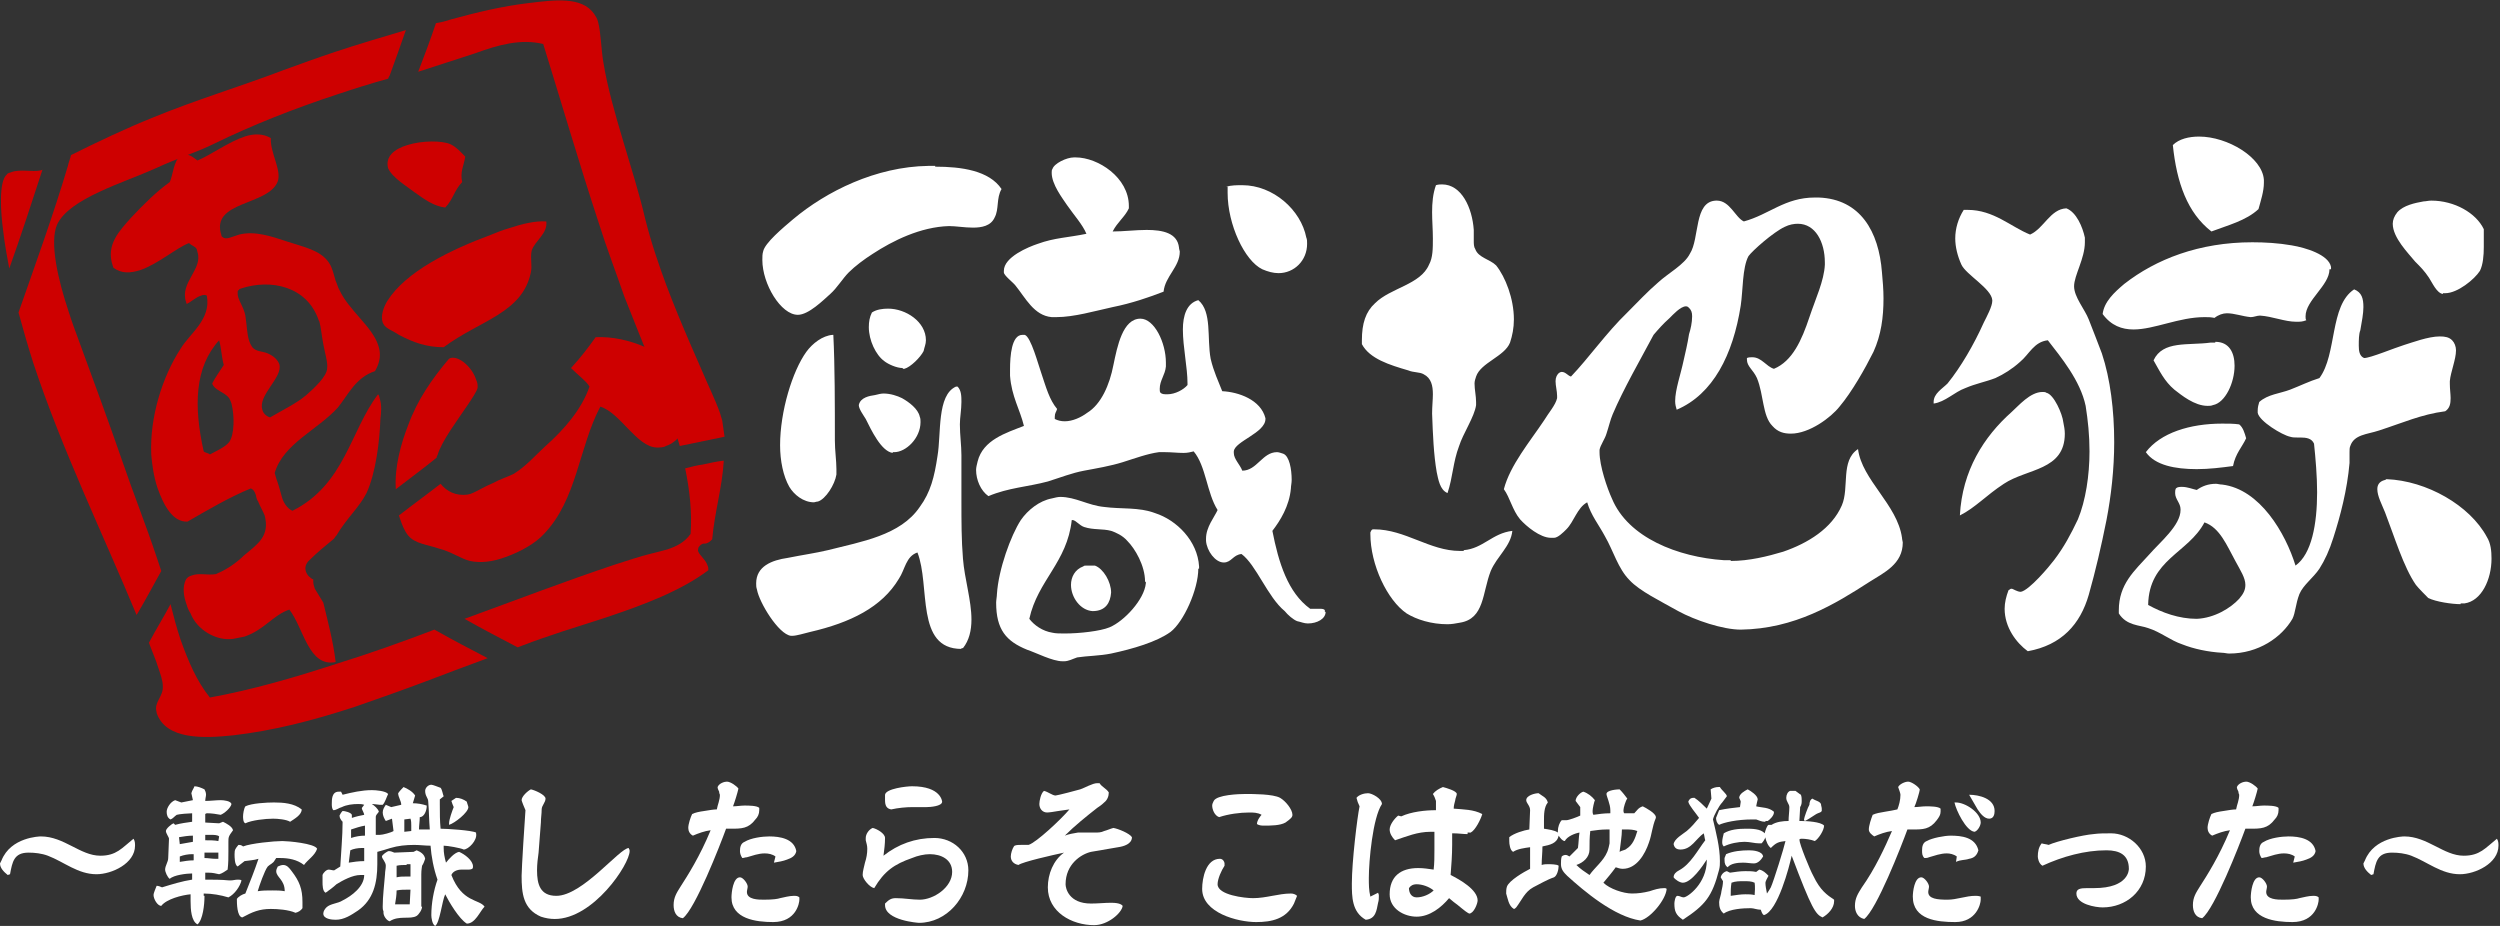 <?xml version="1.0" encoding="utf-8"?>
<!-- Generator: Adobe Illustrator 26.0.2, SVG Export Plug-In . SVG Version: 6.00 Build 0)  -->
<svg version="1.1" id="レイヤー_1" xmlns="http://www.w3.org/2000/svg" xmlns:xlink="http://www.w3.org/1999/xlink" x="0px"
	 y="0px" viewBox="0 0 324 120" style="enable-background:new 0 0 324 120;" xml:space="preserve">
<rect x="0" y="0" width="324" height="120" fill="#333333" stroke="none"/>
<style type="text/css">
	.st0{fill:#CE0000;}
	.st1{fill:#FFFFFF;}
</style>
<g>
	<path class="st0" d="M60.6,52.5c0.4-0.6,1.3-1.9,1.3-2.3c0-0.3,0-0.6-0.2-1c-0.5-1.6-2.2-3.1-3.3-2.8c-0.1,0-0.2,0.1-0.3,0.2
		c-2.1,2.5-4,5.2-5.2,8.5c-0.9,2.3-1.8,5.4-1.6,8.3c1.8-1.4,3.6-2.7,5.3-4.1c0-0.1,0-0.2,0.1-0.3C57.2,57.2,59.4,54.3,60.6,52.5z"/>
	<path class="st0" d="M49.7,42c0.3,0.6,1.3,0.9,2,1.4c1.9,1,3.6,1.6,5.8,1.6c4.7-3.5,10.2-4.4,11.3-9.7c0.2-0.9-0.1-1.8,0.1-2.8
		c0.4-1.3,2.1-2.2,1.9-3.8c-1.4-0.1-3.1,0.3-4.9,0.9c-0.7,0.2-1.5,0.5-2.2,0.8c-5.4,2-11.1,4.8-13.5,8.6c-0.5,0.8-0.9,2-0.6,2.8
		L49.7,42z"/>
	<path class="st0" d="M53.7,24.9c1.4,1,2.5,1.8,4,2c1-1,1.2-2.3,2.2-3.3c-0.3-1.3,0.2-2.1,0.4-3.3c-0.6-0.6-1.1-1.2-1.9-1.6
		c-1.1-0.5-3.7-0.5-5.6,0.1c-1.7,0.5-2.9,1.5-2.5,3C50.8,23,52.8,24.2,53.7,24.9z"/>
	<path class="st0" d="M90.9,51.5c-0.4-1.1-1.5-2.3-2.3-3.2c-2.6-2.6-7.1-4.8-11.4-4.6c-1,1.4-2,2.7-3.2,4c0.9,0.9,2,1.7,2.4,2.4
		c-1,2.9-3.2,5.5-5.8,7.8c-1.2,1.1-2.4,2.5-4,3.5c-0.8,0.4-1.8,0.7-2.7,1.2c-1,0.4-2.1,1.1-2.9,1.4l-0.4,0.1
		c-1.5,0.2-2.7-0.4-3.5-1.4c-1.8,1.4-3.6,2.7-5.4,4.1c0,0.1,0.1,0.2,0.1,0.3c0.3,0.9,0.6,1.7,1.1,2.3c0.9,1.1,2.6,1.2,4,1.7
		c1.6,0.4,2.8,1.3,4,1.6c1.4,0.3,3,0.1,4.6-0.5c2-0.7,3.9-1.8,5-3c4.3-4.5,4.5-11.2,7.3-16.5c2.6,0.8,4.7,5.2,7.3,5.3
		c0.4,0,0.9,0,1.2-0.2c1.6-0.5,2.6-2.3,3.2-3.4c0.4-0.8,1.4-1.9,1.3-2.7L90.9,51.5z"/>
	<path class="st0" d="M40.8,76.3c-0.1-0.3-0.2-0.6-0.2-0.9c0-0.1,0-0.2,0-0.3c-0.9-0.4-1.5-1.6-0.5-2.5c1-1,2.1-1.9,3.2-2.8
		c0.1-0.2,0.2-0.3,0.3-0.4c1.3-2.2,3-3.7,3.9-5.5c1.2-2.6,1.7-6.7,1.8-9.6c0.1-0.8,0.2-1.8-0.1-2.7c0-0.1-0.1-0.4-0.2-0.5
		c-3.6,4.7-4.3,11.7-11.1,15.1c-0.7-0.3-1.2-1.1-1.4-1.9c-0.2-0.7-0.4-1.5-0.7-2.3l-0.2-0.7c1.1-3.8,5.6-5.6,8.2-8.5
		c1.3-1.6,2.3-3.9,4.8-4.7c0.7-1.2,0.8-2.3,0.4-3.4c-0.8-2.4-3.8-4.5-5-7.1c-0.2-0.3-0.3-0.8-0.5-1.2l-0.2-0.7
		c-0.2-0.7-0.4-1.3-0.7-1.7c-1.1-1.6-3.3-2-5.4-2.7s-4.2-1.4-6.2-0.9l-1.2,0.4c-0.4,0.1-0.7,0.2-1.1-0.2l0-0.1
		c-1.5-4.5,6.1-3.8,7.3-7c0.5-1.5-1-3.7-0.9-5.6c-1-0.6-2.2-0.6-3.4-0.2c-2.1,0.7-4.4,2.4-6.1,3.1c-0.7-0.5-1.1-0.9-1.9-0.7
		l-0.3,0.1c-0.9,0.6-1,2.6-1.4,3.4c-1.7,1.2-3.5,3-5,4.6c-1.5,1.7-3.3,3.5-2.4,6.2l0.1,0.3c1.1,0.8,2.2,0.7,3.5,0.3
		c2.3-0.8,4.7-2.9,6.3-3.5c0.4,0.4,0.8,0.4,1,0.8l0.1,0.4c0.7,2.2-2.3,3.9-1.5,6.4l0.1,0.3c0.6-0.3,1.2-0.9,1.9-1.1
		c0.2-0.1,0.5-0.1,0.7,0c0.6,3.1-2.2,4.9-3.4,6.9c-2.4,3.7-4,8.9-3.8,13.7c0.1,1.2,0.3,2.8,0.8,4.3c0.8,2.3,2,4.5,3.9,4.4
		c2.6-1.5,5.5-3.2,8.2-4.3c0.3,0.1,0.5,0.4,0.6,0.7c0.1,0.2,0.1,0.5,0.2,0.7c0,0.1,0.2,0.3,0.2,0.4c0.2,0.5,0.6,1.2,0.8,1.7
		c0.7,2.7-0.9,3.7-2.7,5.2c-0.9,0.9-2.2,1.8-3.4,2.3l-0.2,0.1c-1.1,0.2-2.2-0.2-3.2,0.2c-0.3,0.1-0.5,0.2-0.7,0.5
		c-0.5,1-0.3,2.2,0.1,3.3c0.1,0.4,0.3,0.8,0.5,1.1c0.8,2.1,3.3,3.6,5.5,3.3c0.5-0.1,1-0.2,1.5-0.3c2.6-0.9,3.7-2.8,5.8-3.5
		c1.9,2.5,2.5,7.5,6,6.8c-0.3-2.6-1-5.2-1.6-7.7L40.8,76.3z M29.7,57.3c-0.6,0.7-1.6,1.1-2.5,1.6c-0.2-0.2-0.6-0.2-0.8-0.4
		c-1.3-5.8-1.2-10.9,2-14.4c0.3,1.1,0.3,2.1,0.6,3.2c-0.5,0.8-1.1,1.6-1.5,2.4c0.3,0.9,1.6,1.1,2.2,1.9c0.1,0.2,0.2,0.4,0.3,0.7
		C30.4,53.9,30.4,56.3,29.7,57.3z M34,53.1c-0.6-1.9,2.7-4.2,2.2-5.9c-0.2-0.5-0.6-1-1.5-1.4c-0.7-0.3-1.5-0.2-2-0.8
		c-0.2-0.3-0.3-0.5-0.4-0.8c-0.3-0.9-0.3-2-0.5-3.3l-0.1-0.4c-0.2-0.7-0.6-1.3-0.8-1.9c-0.1-0.3-0.1-0.5-0.1-0.8
		c0-0.2,0.2-0.2,0.2-0.3l0.2-0.1c3.9-1.3,8.6-0.3,10.1,4.1l0.1,0.2c0.2,0.7,0.3,1.9,0.5,2.9c0.2,1.1,0.6,2.4,0.5,3.1
		c0,1.1-1.8,2.7-2.7,3.5c-1.3,1.1-3,1.9-4.7,2.9C34.4,53.9,34.1,53.5,34,53.1z"/>
	<path class="st1" d="M124.6,84.1c-6,0-4-8.2-5.7-12.5c-1.5,0.5-1.6,2.2-2.4,3.4c-2.2,3.7-6.3,5.7-11.5,6.9
		c-0.8,0.2-1.8,0.5-2.3,0.5h-0.2c-1.6-0.2-4.1-4.3-4.4-6c-0.1-0.3-0.1-0.5-0.1-0.8c0-2.2,2-3,4.1-3.3c2-0.4,3.5-0.6,5.2-1
		c4.3-1.1,9.4-1.9,11.9-5.6c1.4-1.9,1.9-3.9,2.3-6.6c0.5-2.9-0.1-7.9,2.4-9h0.2c0.5,0.5,0.5,1.3,0.5,2c0,1-0.2,2-0.2,2.9
		c0,1.4,0.2,2.7,0.2,4v6c0,2.5,0,5,0.2,7.4c0.2,2.6,1.1,5.4,1.1,7.9c0,1.4-0.3,2.7-1.1,3.7H124.6z M121.2,21.6c3.4,0,7,0.5,8.6,2.9
		c-0.7,1.2-0.3,2.6-0.9,3.7c-0.5,1.1-1.7,1.3-2.8,1.3c-1.1,0-2.2-0.2-3.1-0.2c-3.7,0.1-7.3,1.9-9.9,3.6c-1.1,0.7-2.3,1.6-3.1,2.4
		c-0.8,0.8-1.5,2-2.4,2.8c-0.9,0.8-2.8,2.7-4.2,2.7c-2.2,0-4.6-4-4.6-7.1c0-0.4,0-0.8,0.1-1.1c0.2-1.1,2.6-3.1,3.9-4.2
		c4.3-3.6,10.7-6.8,17.5-6.9H121.2z M108.4,61.5c-0.2,1.3-1.4,3.2-2.4,3.5c-0.2,0-0.4,0.1-0.5,0.1c-1.4,0-2.6-1-3.2-2
		c-0.8-1.4-1.2-3.4-1.2-5.4c0-4.4,1.6-9.6,3.4-12.1c0.8-1.1,2.1-2.1,3.4-2.2h0.1c0.2,4,0.2,9.1,0.2,13.7c0,1.3,0.2,2.6,0.2,3.7V61.5
		z M115.7,58.7c-1.5-0.2-2.8-3-3.5-4.4c-0.3-0.5-0.9-1.3-0.9-1.8c0.2-1,1.4-1.2,2.1-1.3c0.4-0.1,0.8-0.2,1.1-0.2
		c0.9,0,1.8,0.3,2.4,0.6c0.9,0.5,2.1,1.4,2.3,2.4c0.1,0.2,0.1,0.5,0.1,0.7c0,2.1-1.9,3.9-3.4,3.9H115.7z M117,47.7
		c-0.8,0-1.9-0.5-2.4-0.9c-1.1-0.8-2-2.7-2-4.4c0-0.7,0.1-1.3,0.4-1.9c0.6-0.4,1.4-0.5,2.1-0.5c2.3,0,4.9,1.7,4.9,4.1
		c0,0.5-0.2,0.9-0.3,1.4c-0.4,0.8-1.7,2.1-2.5,2.3H117z M171.8,79.3c0,0.9-1.1,1.5-2.3,1.5c-0.5,0-0.9-0.2-1.4-0.3
		c-0.5-0.2-1.2-0.8-1.6-1.3c-2.2-1.8-3.7-6-5.6-7.4c-1.1,0.1-1.3,1.1-2.3,1.1c-1.1,0-2.2-1.5-2.3-2.8v-0.3c0-1.5,1.1-2.8,1.5-3.7
		c-1.4-2.2-1.5-5.7-3.1-7.6c-0.4,0.1-0.8,0.2-1.3,0.2c-0.8,0-1.6-0.1-2.4-0.1h-0.8c-1.5,0.2-3.1,0.8-4.7,1.3c-1.6,0.5-3.4,0.8-5,1.1
		c-1.6,0.3-3.1,0.9-4.7,1.4c-2.6,0.7-5.1,0.8-7.7,1.9c-1-0.7-1.6-2.1-1.6-3.4c0-0.3,0.1-0.7,0.2-1.1c0.7-2.8,3.7-3.7,6-4.6
		c-0.5-2.1-1.6-3.8-1.8-6.5v-0.8c0-1.8,0.2-4.5,1.6-4.5h0.3c0.8,0.2,1.8,4,2.1,4.8c0.7,2.1,1.1,3.6,2.1,4.8c-0.1,0.4-0.3,0.5-0.3,1
		v0.3c0.4,0.2,0.8,0.3,1.3,0.3c1,0,2.1-0.5,2.9-1.1c1.8-1.1,2.9-3.6,3.4-6.2c0.5-2.4,1.2-6,3.5-6c1.8,0,3.3,3.1,3.3,5.7v0.5
		c-0.1,1.1-0.8,1.8-0.8,2.9c0,0.2,0,0.4,0.1,0.5c0.2,0.2,0.5,0.2,0.9,0.2c1,0,2.1-0.6,2.6-1.2v-0.2c0-2.1-0.6-4.7-0.6-7
		c0-1.8,0.5-3.4,2-3.8c1.8,1.5,1.1,4.9,1.6,7.6c0.4,1.7,1,2.9,1.5,4.2c2.1,0.1,5,1.1,5.6,3.5v0.1c0,1.8-4,2.9-4.1,4.2v0.2
		c0,0.8,0.8,1.5,1.1,2.3c1.9,0,2.6-2.4,4.5-2.4c0.2,0,0.5,0.1,0.8,0.2c0.8,0.3,1.1,2,1.1,3.4c0,0.4-0.1,0.8-0.1,1.1
		c-0.2,2.3-1.4,4.2-2.4,5.5c0.8,4.1,2,8,4.9,10.1h1.2c0.3,0,0.6,0,0.7,0.2V79.3z M155.3,73.7c0,2.7-1.9,6.9-3.6,8.2
		c-1.8,1.3-4.9,2.2-7.7,2.8c-1.5,0.3-3.1,0.3-4.4,0.5c-0.6,0.2-1.1,0.5-1.7,0.5h-0.2c-1.3,0-3.4-1.1-4.6-1.5c-2.7-1.1-4-2.6-4-6.1
		c0-0.3,0.1-0.8,0.1-1.1c0.2-3.2,1.8-7.6,3.1-9.6c0.9-1.3,2.4-2.5,4-2.8c0.4-0.1,0.8-0.2,1.1-0.2c2,0,3.6,1.1,5.7,1.3
		c2.2,0.3,4.5,0,6.6,0.8c2.8,0.9,5.5,3.6,5.7,6.9V73.7z M136.3,41.1c-2.3-0.2-3.4-2.5-4.7-4.1c-0.3-0.4-1.5-1.3-1.5-1.7v-0.2
		c0-1.8,3.2-3.1,4.4-3.5c2.2-0.8,3.9-0.8,6.3-1.3c-0.5-1.2-1.6-2.4-2.5-3.7c-0.6-0.9-2-2.7-2-4.2c0-0.2,0-0.4,0.1-0.5
		c0.2-0.7,1.8-1.5,2.8-1.5h0.2c2.9,0,6.9,2.6,6.9,6.3v0.3c-0.5,1.1-1.5,1.8-2.1,3c1.4,0,3-0.2,4.4-0.2c2.1,0,4,0.4,4.2,2.3
		c0,0.2,0.1,0.4,0.1,0.5c0,2-1.9,3.2-2.1,5.2c-1.8,0.7-4.1,1.5-6.6,2c-2.3,0.5-5,1.3-7.3,1.3H136.3z M148.4,75.4
		c0-2.1-1.3-4.3-2.3-5.3c-0.6-0.7-1.5-1.1-2.1-1.3c-1.1-0.3-2.3-0.1-3.5-0.5c-0.6-0.2-1.1-0.9-1.5-0.9h-0.1
		c-0.6,5.5-4.4,7.8-5.5,12.8c0.6,0.8,1.7,1.6,3,1.8c0.4,0.1,1,0.1,1.6,0.1c1.9,0,4.6-0.3,5.8-0.8c1.9-0.8,4.5-3.6,4.7-5.7V75.4z
		 M141.6,79.2c-1.6-0.1-2.8-1.8-2.8-3.4c0-1,0.5-2,1.6-2.4c0.1-0.1,0.2-0.1,0.4-0.1h1.1c1.1,0.4,2.1,2.1,2.1,3.5
		C143.9,78.1,143.3,79.2,141.6,79.2L141.6,79.2z M158.9,24.2c0.7-0.2,1.4-0.2,2.1-0.2c4,0,7.6,3.2,8.3,6.8c0.1,0.2,0.1,0.5,0.1,0.8
		c0,2.2-1.7,3.8-3.7,3.8c-0.7,0-1.4-0.2-2.1-0.5c-2.3-1.1-4.5-5.8-4.5-9.9V24.2z"/>
	<path class="st1" d="M191.3,52.5c-0.2,1.5-1.7,3.7-2.2,5.3c-0.8,2.1-0.8,4-1.5,6.1c-1-0.4-1.2-1.8-1.4-2.7
		c-0.4-2.3-0.5-4.9-0.6-7.6c0-0.9,0.1-1.8,0.1-2.5c0-1.1-0.2-2.1-1.2-2.6c-0.5-0.3-1.3-0.2-2-0.5c-2.4-0.7-5-1.5-6-3.4v-0.5
		c0-2.2,0.5-3.7,1.7-4.8c2-2,5.9-2.4,7-5c0.5-0.9,0.5-2.1,0.5-3.4c0-1.1-0.1-2.3-0.1-3.4c0-1.2,0.1-2.4,0.5-3.5
		c0.3-0.1,0.6-0.1,0.8-0.1c2.5,0,3.9,3,4.1,5.9v1.4c0,0.4,0,0.8,0.2,1.1c0.4,1.1,1.9,1.3,2.7,2.1c1.2,1.5,2.3,4.3,2.3,7
		c0,1.1-0.2,2.1-0.5,3c-0.7,1.8-3.8,2.6-4.4,4.4c-0.1,0.3-0.2,0.6-0.2,0.9c0,0.8,0.2,1.6,0.2,2.4V52.5z M189.7,71.3
		c2.5-0.2,3.7-2.2,6.3-2.5c-0.2,2-2,3.3-2.8,5.2c-1.1,2.8-0.8,6.2-4,6.7c-0.5,0.1-1.1,0.2-1.6,0.2c-2.1,0-4-0.6-5.3-1.4
		c-2.5-1.7-4.7-6.3-4.7-10.3v-0.2c0.1-0.2,0.1-0.3,0.3-0.4h0.2c4,0,7.2,2.8,11.1,2.8H189.7z M224.3,72.7c2.4,0,4.8-0.6,6.8-1.2
		c3.2-1.1,6.3-3,7.6-6c1-2.3-0.2-5.8,2.1-7.3c0.5,4,5.1,7.2,5.7,11.5c0,0.2,0.1,0.5,0.1,0.6c0,2.8-2.4,3.9-4.3,5.1
		c-4.5,2.9-9.7,6.1-16.7,6.2c-2.3,0-5.9-1.2-8.1-2.4c-2.3-1.3-5-2.6-6.3-4c-1.5-1.5-2.1-3.8-3.2-5.7c-0.8-1.5-1.8-2.7-2.3-4.4
		c-1.3,0.7-1.7,2.5-2.7,3.5c-0.4,0.4-1.1,1.1-1.6,1.1H201c-1.4,0-3.2-1.5-4-2.4c-1-1.2-1.3-2.8-2.1-3.9c0.8-3.1,3.4-6.2,5.2-8.9
		c0.6-1,1.5-2,1.7-2.9v-0.3c0-0.6-0.2-1.3-0.2-1.9c0-0.5,0.2-0.9,0.5-1.1c0.2-0.1,0.2-0.1,0.3-0.1c0.5,0,0.8,0.5,1.2,0.6
		c2.3-2.4,4.6-5.7,7.3-8.3c1.3-1.3,2.6-2.7,4-3.9c1.3-1.2,3.4-2.3,4.1-3.7c1.3-2,0.5-6.8,3.4-6.9h0.1c1.7,0,2.4,2.2,3.5,2.7
		c3.3-0.9,5.3-3.1,9.2-3.1h0.5c5.4,0.2,7.8,4.4,8.2,9.7c0.1,1.1,0.2,2.2,0.2,3.4c0,2.4-0.3,4.7-1.3,6.9c-1.1,2.2-2.8,5.2-4.4,7.1
		c-1.1,1.4-3.9,3.5-6.3,3.5c-0.9,0-1.7-0.2-2.4-1c-1.3-1.3-1.1-4-2-6.2c-0.5-1.1-1.3-1.5-1.3-2.4v-0.2c0.2-0.1,0.5-0.1,0.7-0.1
		c1.2,0,1.8,1.2,2.8,1.5c2.4-1,3.6-3.7,4.6-6.7c0.8-2.4,1.9-4.7,2-6.8V34c0-2.6-1.2-5-3.5-5c-0.5,0-1.1,0.1-1.7,0.4
		c-1.5,0.7-4.2,3.1-4.7,3.8c-0.8,1.5-0.7,4.4-1,6.4c-1,6.4-3.6,11.5-8.3,13.5c-0.1-0.3-0.2-0.7-0.2-1.1c0-1.5,0.7-3.4,1.1-5.3
		c0.2-0.9,0.5-2.1,0.7-3.4c0.2-0.6,0.4-1.5,0.4-2.3c0-0.5-0.1-0.8-0.4-1.1c-0.1-0.1-0.2-0.2-0.4-0.2c-0.7,0-1.7,1.1-2.1,1.5
		c-0.9,0.8-1.5,1.5-2.1,2.2c-1.7,3.2-3.9,7-5.3,10.3c-0.3,0.7-0.5,1.6-0.8,2.5c-0.2,0.7-0.8,1.5-0.9,2.1v0.3c0,1.8,1,4.7,1.6,6
		c2.1,5.1,8.6,7.6,14.5,8H224.3z"/>
	<path class="st1" d="M261.9,76.7c1.1-0.2,3.7-3.3,4.3-4.1c1.3-1.7,2.2-3.4,3.1-5.3c1-2.4,1.5-5.7,1.5-8.8c0-2.1-0.2-4-0.5-5.9
		c-0.7-3.3-3.2-6.3-4.9-8.5c-1.8,0.2-2.4,1.8-3.6,2.8c-1,0.9-2.1,1.6-3.2,2.1c-1.3,0.5-2.5,0.7-3.9,1.3c-1.4,0.5-2.6,1.8-4.1,2v-0.2
		c0-1.1,1.1-1.7,1.8-2.4c1.7-2.1,3.4-5,4.7-7.9c0.4-0.8,1.1-2.1,1.1-2.8v-0.1c-0.1-1.5-3.4-3.3-4-4.6c-0.5-1.1-0.8-2.3-0.8-3.4
		c0-1.3,0.4-2.6,1.1-3.7h0.5c3.4,0,5.6,2.2,8.1,3.2c1.8-0.8,2.6-3.3,4.7-3.4c1.3,0.5,2.1,2.4,2.4,3.8v0.6c0,2.1-1.4,4.3-1.4,5.7
		c0,1.4,1.4,3,1.9,4.3c0.6,1.5,1.2,3.1,1.7,4.4c1.1,3.3,1.6,7.4,1.6,11.5c0,3.5-0.4,7-1,10.1c-0.7,3.5-1.4,6.5-2.3,9.7
		c-1.1,3.8-3.5,6.5-7.9,7.3c-1.5-1.1-3-3.1-3-5.5c0-0.8,0.2-1.6,0.5-2.4c0.2-0.1,0.2-0.2,0.4-0.2C260.9,76.3,261.4,76.7,261.9,76.7
		L261.9,76.7z M260.7,53.4c0.9-0.8,2.4-2.6,4-2.6c0.2,0,0.4,0,0.5,0.1c1,0.2,2.1,2.8,2.2,3.8c0.1,0.5,0.2,1,0.2,1.5
		c0,4.8-4.9,4.5-7.9,6.5c-2.3,1.5-3.7,3.1-5.7,4.1C254.3,61,257.1,56.6,260.7,53.4z M301.9,34.9c0,2.1-3.1,4-3.1,6.1
		c0,0.2,0,0.4,0.1,0.5c-0.5,0.2-0.8,0.2-1.3,0.2c-1.5,0-3.1-0.7-4.7-0.8c-0.4,0-0.8,0.2-1.2,0.2c-1.1-0.1-2.1-0.5-3.1-0.5
		c-0.5,0-1.1,0.2-1.6,0.6c-0.5-0.1-0.8-0.1-1.3-0.1c-3.3,0-6.5,1.6-9.2,1.6c-1.5,0-2.9-0.5-4-2c0.2-1.6,1.5-2.8,2.8-3.9
		c4.1-3.2,9.7-5.4,16.6-5.4c1.6,0,3.4,0.1,5.1,0.4c1.8,0.3,4.8,1.2,5.1,2.8V34.9z M317.5,49.8c0,0.6,0.1,1.3,0.1,1.8
		c0,0.7-0.1,1.3-0.7,1.7c-3.1,0.4-5.5,1.5-8.6,2.5c-1.5,0.5-3.2,0.5-3.7,2c-0.1,0.2-0.1,0.5-0.1,0.8v1.4c-0.3,3.5-1.2,6.9-2.1,9.7
		c-0.5,1.6-1.1,2.9-1.8,4c-0.8,1.2-2.1,2.1-2.6,3.3c-0.5,1.3-0.5,2.4-0.9,3.2c-1.4,2.4-4.4,4.5-8.2,4.5c-0.3,0-0.6-0.1-0.9-0.1
		c-1.8-0.1-3.7-0.5-5.2-1.1c-1.5-0.5-2.8-1.6-4.4-2.1c-1.1-0.4-2.8-0.3-3.8-1.9v-0.4c0-3.4,2-5.1,4-7.3c1.3-1.5,4-3.7,4-5.7v-0.1
		c0-0.8-0.7-1.3-0.7-2.1c0-0.2,0-0.4,0.1-0.6c0.2-0.2,0.5-0.2,0.8-0.2c0.7,0,1.4,0.3,1.9,0.4c0.7-0.5,1.5-0.8,2.5-0.8
		c0.2,0,0.5,0.1,0.8,0.1c4.9,0.6,8.2,6.3,9.5,10.5c2.1-1.5,2.8-5.4,2.8-9.5c0-2.1-0.2-4.4-0.4-6.3c-0.3-0.7-1-0.8-1.8-0.8h-0.4
		c-0.3,0-0.6,0-0.9-0.1c-1-0.2-4-2-4.2-3.1v-0.3c0-0.4,0.1-0.8,0.2-1.1c1.1-1,2.7-1.1,4-1.6c1.3-0.5,2.5-1.1,3.8-1.5
		c2.3-3.1,1.3-9.4,4.5-11.5c1,0.4,1.2,1.2,1.2,2.3c0,0.8-0.2,1.9-0.4,3c-0.2,0.5-0.2,1.3-0.2,2c0,0.7,0.1,1.2,0.5,1.5
		c0.1,0,0.1,0.1,0.2,0.1c0.8,0,3.9-1.3,5.2-1.7c1-0.3,3.1-1.1,4.6-1.1c0.7,0,1.2,0.1,1.6,0.5c0.3,0.3,0.5,0.8,0.5,1.3
		c0,1.2-0.7,2.8-0.8,4V49.8z M289.4,60.4c-1.5,0.2-3.1,0.4-4.7,0.4c-2.8,0-5.4-0.5-6.6-2.2c1.9-2.5,5.7-3.7,9.9-3.7
		c0.8,0,1.5,0,2.2,0.1c0.5,0.4,0.7,1.1,0.9,1.8C290.6,57.9,289.7,58.8,289.4,60.4z M290.2,77.6c0.6-0.7,0.8-1.2,0.8-1.8
		c0-0.9-0.6-1.8-1.3-3.1c-1.1-2-2-4.3-4-5c-2.1,4-7.2,4.8-7.3,10.7c1.8,1,4,1.8,6.3,1.8C287,80.1,289.1,78.8,290.2,77.6z
		 M287.1,44.3c1.8,0,2.5,1.4,2.5,3.1c0,2.2-1.2,4.8-2.8,5.1c-0.2,0.1-0.5,0.1-0.7,0.1c-1.7,0-3.4-1.4-4.3-2.1
		c-1.3-1.1-1.9-2.4-2.7-3.8c1.2-2.6,4.5-1.9,7.4-2.3H287.1z M293.4,23.7c0,1.1-0.4,2.3-0.7,3.4c-1.6,1.5-4,2.1-6.1,2.9
		c-3.1-2.4-4.5-6.3-5-11.2c0.8-0.8,2.1-1.1,3.4-1.1c3.7,0,8.2,2.7,8.4,5.6V23.7z M318.9,78.3c-1.1,0-3.2-0.3-4.2-0.8
		c-0.2-0.2-1.3-1.3-1.6-1.7c-1.6-2.3-2.8-6.3-4-9.4c-0.4-1-1-2.1-1-3c0-0.5,0.2-1,1-1.2c0.1,0,0.1-0.1,0.2-0.1
		c5.2,0.2,10.8,3.4,13,7.5c0.5,0.8,0.6,1.8,0.6,2.8c0,2.7-1.3,5.5-3.5,5.8H318.9z M316.6,38.1c-0.8-0.1-1.4-1.5-1.8-2.1
		c-0.6-0.9-1.1-1.4-1.8-2.1c-0.9-1.1-2.9-3.1-2.9-4.9c0-0.5,0.2-1,0.6-1.5c0.8-0.9,2.3-1.2,3.4-1.4c0.3,0,0.6-0.1,1-0.1
		c3,0,5.8,1.6,6.8,3.7V32c0,1.1-0.1,2.3-0.5,3.1c-0.7,1.1-2.9,2.9-4.5,2.9H316.6z"/>
	<g>
		<path class="st1" d="M1,113.4c-0.5-0.4-1-0.9-1-1.5c0,0,0.2-0.4,0.2-0.4c1.2-3,4.9-3.1,5.1-3.1c3,0,5.1,2.5,7.7,2.5
			c2.1,0,2.8-1,4.3-2.2c0.2,0.3,0.2,0.6,0.2,0.9c0,2.3-3,3.7-5,3.7c-2.4,0-4.2-1.6-6.3-2.4c-0.8-0.3-1.7-0.4-2.5-0.4
			c-1.9,0-2.1,1.2-2.4,2.8L1,113.4z"/>
		<path class="st1" d="M26.5,116.1c0,0,0,0.1,0,0.1c0,1-0.2,3-0.9,3.6c-0.8-0.4-0.9-1.9-0.9-3c0-0.4,0-0.7,0-0.9
			c-1.1,0.1-3.1,0.6-3.8,1.5c-0.5,0-1-0.9-1-1.4c0-0.3,0.3-0.9,0.4-1.2c0.2,0,0.5,0.1,0.7,0.2c1.3-0.4,2.6-0.8,3.9-1v-0.8
			c-0.7,0-2.4,0.2-2.9,0.7c-0.3-0.2-0.6-0.9-0.6-1.2c0-0.5,0.4-1,0.4-1.5l0.1-2.5c0-0.2-0.4-0.7-0.4-1c0-0.3,0.7-0.9,1-1l0.2,0.2
			c0.7-0.2,1.5-0.3,2.2-0.4v-1.1c-0.4,0-1.7,0.1-2,0.2c-0.3,0.2-0.5,0.5-0.8,0.6c-0.4-0.2-0.5-0.6-0.5-1c0-0.5,0.5-1.3,1.1-1.5
			l0.8,0.3l1.5-0.3l-0.2-0.9c0.1-0.4,0.3-0.6,0.4-0.9c0.4,0,0.9,0.2,1.3,0.4c0.1,0.2,0.2,0.4,0.2,0.7c0,0.2-0.1,0.5-0.1,0.8
			c0.7,0,1.4-0.1,2-0.1c0.4,0,1.3,0.1,1.4,0.5c-0.1,0.5-0.9,1.2-1.4,1.4c-0.5-0.1-1.2-0.2-1.7-0.2c-0.1,0-0.2,0-0.3,0.1v1.1l1.8,0.1
			l0.5-0.2c0.4,0.2,1.2,0.6,1.3,1.1c-0.6,0.8-0.6,0.9-0.6,1.5c0,0.5,0,1,0,1.2c0,0.8,0,1.6-0.1,2.4c-0.3,0.2-0.7,0.5-1.1,0.6
			c-0.4-0.1-0.9-0.2-1.3-0.2c-0.2,0-0.4,0-0.5,0v0.9c1,0,2.1,0,3.1,0.1c0.1,0,0.1,0,0.2,0c0.3,0,0.6-0.1,0.9-0.1
			c0.2,0,0.4,0,0.5,0.1c-0.2,0.8-0.9,1.8-1.7,2.2c-1-0.3-2.1-0.5-3.2-0.5V116.1z M25,110.7h-0.1c-0.5,0-1.1,0.1-1.6,0.3l0,0.7
			c0.6-0.1,1.2-0.2,1.8-0.2V110.7z M25,108.3c-0.6,0-1.2,0.1-1.8,0.2l0.1,0.9c0.6-0.1,1.2-0.2,1.7-0.3V108.3z M28.4,108.4
			c-0.2-0.2-0.7-0.2-1-0.2c-0.2,0-0.5,0-0.8,0v0.7c0.6,0,1.2,0,1.7,0.1L28.4,108.4z M28.3,110.5c-0.3,0-0.7,0-1,0
			c-0.2,0-0.5,0-0.8,0v0.7c0.5,0,0.9,0.1,1.4,0.1h0.4V110.5z M35.6,111.5c-0.2,0.4-0.6,0.5-0.9,0.8c-0.4,0.5-1.1,2.5-1.3,3.2
			c0.6-0.1,1.2-0.1,1.9-0.1c0.5,0,1.1,0,1.6,0.1c0-1.5-1.1-1.8-1.1-2.6c0-0.2,0.1-0.4,0.2-0.6c0.2-0.1,0.5-0.2,0.7-0.2
			c0.5,0,0.8,0.4,1.1,0.8c1,1.3,1.4,2.3,1.4,4c0,0.3,0,0.6,0,0.8c-0.2,0.3-0.5,0.5-0.9,0.6c-0.9-0.4-2.3-0.5-3.2-0.5
			c-1.5,0-2.4,0.4-3.7,1.1c-0.7-0.1-0.7-1.9-0.7-2.4c0.2-0.3,0.7-0.6,1.1-0.7c0.6-1.5,1.2-3,1.7-4.5c-0.6,0.2-1.2,0.2-1.8,0.3
			l-0.9,0.7c-0.4-0.2-0.4-1.2-0.4-1.6c0-0.6,0.1-0.7,0.5-1.2h0.1c0.2,0,0.4,0.1,0.5,0.2c1-0.4,4-0.7,5.1-0.7c0.7,0,4.2,0.3,4.5,1
			c-0.3,0.9-1.2,1.4-1.7,2.1c-0.9-0.7-2-0.9-3.1-0.9c-0.2,0-0.3,0-0.5,0L35.6,111.5z M37.6,106.5c-0.5-0.3-1.6-0.4-2.2-0.4
			c-1,0-2.8,0.2-3.6,0.6c-0.3-0.1-0.3-0.7-0.3-0.9c0-0.3,0.1-1,0.3-1.3c0.8-0.4,2.8-0.5,3.7-0.5c1.2,0,2.6,0.1,3.6,0.9
			C39.1,105.6,38.2,106.1,37.6,106.5z"/>
		<path class="st1" d="M60.1,110.1L60.1,110.1c-0.4-0.2-2.1-0.5-2.6-0.5v0.2c0,0,0,0.1,0,0.1c0,0.6,0.1,1.2,0.3,1.9
			c0.4-0.5,1.1-1.3,1.7-1.4c0.7,0.3,1.8,1.1,1.8,1.9c0,0.1,0,0.2-0.1,0.3c-0.2,0.1-0.4,0.1-0.5,0.1c-0.3,0-0.7,0-0.9,0
			c-0.5,0-1.1,0.2-1.3,0.7c1.4,3.6,3.6,3.1,4.3,4.1c-0.6,0.6-1.2,2.2-2.3,2.2c-1-0.6-2.3-2.8-2.8-3.8c-0.4,0.8-0.7,3.7-1.3,4.1
			c-0.4-0.2-0.5-1.1-0.5-1.4c0-1.5,0.3-3.2,0.8-4.6c-0.5-1.4-0.8-3-0.9-4.4c-0.7,0-1.4-0.1-2.1-0.1c-1.1,0-2.1,0.1-3.1,0.4
			c-0.3,0.1-1.3,0.4-1.7,0.5c0,0.6,0,1.1,0,1.6c0,2.4-0.5,4.6-2.5,6c-0.9,0.6-1.8,1.2-2.9,1.2c-0.5,0-1.6-0.1-1.6-0.8
			c0-0.3,0.2-0.6,0.4-0.8c0.5-0.5,1.5-0.5,2.1-0.9c1.2-0.6,2.8-1.8,2.8-3.3c-0.2,0-0.3,0-0.5,0c-1,0-2.3,0.7-3.1,1.2
			c-0.3,0.3-1.1,0.9-1.4,1.1c-0.4-0.2-0.4-1-0.4-1.4c0-0.2,0-0.7,0-0.9c0.1-0.3,0.5-0.7,0.8-0.7c0.2,0,0.5,0.1,0.7,0.1l0.8-0.5
			c0.1-1.9,0.3-3.9,0.3-5.8c-0.2-0.2-0.4-0.5-0.4-0.8c0.1-0.2,0.2-0.4,0.4-0.6c0.3,0,1.1,0.2,1.2,0.5l0,0.4c0.6-0.2,1.1-0.3,1.6-0.4
			c0-0.2-0.3-0.7-0.3-0.8c0,0,0-0.1,0-0.1l0.3-0.4c-0.3-0.1-0.5-0.1-0.8-0.1c-0.7,0-1.5,0.1-2.1,0.4c-0.4,0.1-0.7,0.4-1.1,0.4
			c-0.2-0.2-0.2-0.6-0.2-0.8c0-0.6,0-1.6,0.9-1.6c0.1,0,0.2,0,0.3,0l0.2,0.4c1.2-0.3,2.5-0.6,3.8-0.6c0.5,0,1.8,0.1,2.1,0.5
			c-0.2,0.4-0.4,1.1-0.7,1.4c-0.1,0-0.2,0-0.4,0c-0.1,0-0.7-0.1-0.9-0.1c0,0,0,0,0,0l-0.1,0c0.3,0.2,0.8,0.6,0.9,1
			c-0.2,0.3-0.4,0.4-0.4,0.7c0,0.8,0,1.5,0,2.3c0.2,0,0.4,0,0.5,0c0.4,0,1.5-0.3,1.8-0.5l-0.2-1.6l-0.8,0.3
			c-0.2-0.3-0.4-0.7-0.4-1.1c0-0.4,0.2-0.7,0.4-1l0.7,0.3l1.3-0.3c0-0.5-0.4-1-0.4-1.5c0.2-0.3,0.5-0.6,0.7-0.8
			c0.5,0.2,1.2,0.6,1.5,1.1l-0.3,1c0.6,0,1.2,0.1,1.8,0.3v0.1c0,0,0,0,0,0c0,0.5-0.3,1.4-0.9,1.4c0,0.5-0.1,1.1-0.1,1.6l1.4,0
			c-0.1-1.2-0.1-2.4-0.2-3.6c0-0.5-0.4-0.7-0.4-1.4c0-0.4,0.4-0.8,0.8-0.8c0.2,0,0.9,0.3,1.2,0.4c0.2,0.2,0.3,0.9,0.4,1.1l-0.5,0.4
			c0,0.3,0,0.5,0,0.7c0,1,0,2.1,0.1,3.1c0.8,0,4,0.2,4.6,0.5c0,0,0,0.1,0,0.1C61.9,108.9,60.7,110.1,60.1,110.1L60.1,110.1z
			 M47.3,109.9c-0.1,0-0.3,0-0.4,0c-0.5,0-1.1,0.1-1.5,0.3l-0.2,1.6c0.6-0.1,1.3-0.2,2-0.2c0-0.3,0-0.7,0-1c0-0.1,0-0.2,0-0.3V109.9
			z M47.3,107c-0.6,0.1-1.2,0.3-1.8,0.5l0,1.1c0.6-0.2,1.2-0.3,1.8-0.3V107z M54.7,117.5c0,0.4-0.4,1-0.7,1.2
			c-0.8,0.5-2.3-0.1-3.5,0.7c-0.4-0.1-0.8-0.7-0.8-1.1c0,0,0-0.1,0-0.2c-0.1-0.2-0.1-0.4-0.1-0.6c0-1.4,0.2-2.8,0.3-4.2
			c0-0.4,0.1-0.7,0.1-1.1c0-0.5-0.5-0.9-0.5-1.2c0-0.2,0.7-0.7,0.9-0.7c0.2,0,0.5,0.1,0.7,0.2l2.5-0.1l0.4-0.2
			c0.5,0.2,1,0.5,1.1,1.1c-0.1,0.3-0.2,0.6-0.4,0.9c0,0.1-0.1,0.5-0.1,1.1c0,0.9,0,2,0,2.3V117.5z M53.2,115.3h-0.3
			c-0.5,0-1,0-1.5,0.1c0,0.6-0.1,1.2-0.2,1.8c0.4,0,0.8,0,1.2,0c0.2,0,0.5,0,0.7,0L53.2,115.3z M52.7,112.1c-0.4,0-0.9,0-1.3,0.1
			v1.5c0.4-0.1,0.8-0.1,1.2-0.1c0.2,0,0.4,0,0.6,0c0-0.3,0-0.5,0-0.8c0-0.3,0-0.5,0-0.8H52.7z M53.3,107.7c0-0.2,0-0.4,0-0.7
			c0-0.3,0-0.6-0.1-0.9l-0.8,0.1c0,0.5,0,1,0,1.6L53.3,107.7z M59.1,103.4c0.5,0,1,0.2,1.4,0.5c0,0.1,0.2,0.6,0.2,0.7
			c0,0.7-1.8,2.1-2.5,2.3c0-0.1,0-0.1,0-0.2c0-0.5,0.4-1.6,0.6-2.1c-0.1-0.2-0.2-0.5-0.3-0.8L59.1,103.4z"/>
		<path class="st1" d="M81.5,110c0.1,0.1,0.1,0.2,0.1,0.3c0,1.7-4.7,8.8-9.7,8.8c-0.6,0-1.2-0.1-1.8-0.3c-2.3-1-2.5-3-2.5-5.3
			c0-0.9,0.4-7.2,0.5-8.5c-0.1-0.2-0.5-1.2-0.5-1.3c0-0.5,0.8-1.2,1.2-1.4c0.5,0.1,1.9,0.7,1.9,1.2c0,0.5-0.5,0.9-0.5,1.4
			c0,0.6-0.1,1.1-0.1,1.7c-0.1,1.3-0.2,2.6-0.3,3.9c-0.1,0.7-0.2,1.5-0.2,2.3c0,1.8,0.4,3.3,2.5,3.3c3.4,0,8.2-6.2,9.4-6.2L81.5,110
			z"/>
		<path class="st1" d="M98.4,105c0,0.5-0.2,0.9-0.5,1.2c-0.9,1.2-1.8,1.2-3.2,1.2c-0.5,0-0.5,0-0.6,0c-0.8,2.2-4,10.4-5.6,11.6
			c-0.9-0.1-1.2-0.9-1.2-1.7c0-1,0.4-1.6,0.9-2.4c0.9-1.4,2.5-3.9,3.9-7.3c-0.8,0.1-1.6,0.4-2.3,0.7c-0.4-0.2-0.6-0.6-0.6-1
			c0-0.5,0.3-1.4,0.5-1.8c0.4-0.2,0.9-0.3,1.6-0.4c0.6-0.1,1.2-0.2,1.6-0.2c0.1-0.6,0.4-1.2,0.4-1.9c0,0-0.1-0.2-0.1-0.4
			c-0.1-0.2-0.2-0.4-0.2-0.6c0.2-0.5,0.9-0.7,1.2-0.7c0.5,0,1.3,0.6,1.5,0.9c-0.1,0.5-0.5,1.8-0.7,2.3c0.5,0,1-0.1,1.5-0.1
			c0.5,0,1.6,0,1.9,0.3V105z M103.6,116.6c0,0.4-0.4,2.9-3.4,2.9c-2.2,0-5.4-0.4-5.4-3.2c0-0.6,0.2-2.6,1.1-2.6c0.4,0,1,0.8,1,1.2
			c0,0.2-0.1,0.5-0.1,0.7c0,1,1.5,1,2.2,1c1.2,0,1.8-0.1,2.1-0.2c0.5-0.1,1.2-0.3,1.8-0.3c0.2,0,0.5,0,0.7,0.2
			C103.6,116.5,103.6,116.5,103.6,116.6z M100.5,111c-0.4-0.3-0.9-0.4-1.4-0.4c-0.8,0-1.6,0.3-2.3,0.5c-0.2,0-0.4,0.1-0.6,0.1
			c-0.2-0.3-0.3-0.6-0.3-0.9c0-0.5,0.1-1,0.6-1.2c0.8-0.5,2.3-0.7,3.2-0.7c1.4,0,3.2,0.3,3.5,1.9c-0.1,0.6-0.6,0.9-1.2,1.1
			c-0.5,0.2-1.1,0.3-1.7,0.4L100.5,111z"/>
		<path class="st1" d="M116.1,116.4c1.1,0,2.1,0.2,3.1,0.2c1.8,0,4.2-1.6,4.2-3.6c0-1.6-1.4-2.3-2.9-2.3c-0.7,0-1.6,0.2-2.3,0.5
			c-2.3,0.8-3.6,1.7-4.9,3.9c-0.6-0.1-1.5-1.2-1.5-1.7c0-0.5,0.2-1.1,0.3-1.6c0.2-0.6,0.3-1.2,0.3-1.8c0-0.4-0.1-0.7-0.2-1.1
			c0-0.1,0-0.2,0-0.3c0-0.5,0.4-1.1,0.9-1.3c0.5,0.1,1.6,0.7,1.6,1.3c0,0.8-0.1,1.5-0.2,2.3c1.9-1.5,4.1-2.3,6.6-2.3
			c2.4,0,4.4,1.8,4.4,4.2c0,3.5-2.8,6.8-6.4,6.8c-0.1,0-4.4-0.3-4.4-2.3c0-0.1,0-0.1,0-0.2C115.2,116.6,115.5,116.4,116.1,116.4z
			 M114.7,103.7c0-0.6,0-0.7,0-0.7c0.1-0.8,2.8-1.1,3.5-1.1c3.8,0,3.9,2,3.9,2c0,0.6-1.6,0.7-2,0.7c-0.6,0-1.1,0-1.8,0
			c-0.9,0-1.9,0.1-2.8,0.3C114.9,104.8,114.7,104.4,114.7,103.7z"/>
		<path class="st1" d="M141.9,107.9c0.4,0,0.8,0,1.2-0.2c0.4-0.1,0.8-0.3,1.2-0.4c0.6,0.1,2.1,0.7,2.4,1.2c0,0,0,0,0,0
			c0,0.9-1.1,1.2-1.8,1.3c-1.1,0.2-2.3,0.4-3.5,0.6c-1.3,0.3-3.3,1.6-3.3,4.2c0,0.5,0.4,2.5,3.3,2.5c0.9,0,1.8-0.1,2.6-0.1
			c1.2,0,1.4,0.3,1.5,0.4c-0.1,0.9-1.9,2.5-3.7,2.5c-2.9,0-6-1.7-6-4.9c0-1.7,0.7-3.5,2.1-4.5c-1.4,0.3-5.4,1.2-5.9,1.6
			c-0.6-0.1-1-0.5-1-1.1c0-0.4,0.2-1,0.4-1.3c0.1-0.2,0.6-0.2,0.9-0.2c0.2,0,0.4,0,0.6,0c0.1,0,0.3,0,0.4,0c1-0.3,4.2-3.3,5.3-4.6
			l-1.4,0.2c-0.6,0.1-1.2,0.2-1.5,0.2c-0.6,0-1-0.5-1-1.1c0-0.4,0.2-1.4,0.6-1.7c0.5,0.1,1.1,0.6,1.5,0.6c0.2,0,2.9-0.7,3.2-0.8
			c0.6-0.2,1.6-0.8,2.2-0.8c0.1,0,0.2,0,0.3,0c0.3,0.5,0.9,0.7,1.2,1.2c0,0.5-0.2,1-0.6,1.3c-0.3,0.3-0.6,0.5-0.9,0.7
			c-1.4,1.1-2.9,2.3-4.2,3.6c0.5-0.2,1.1-0.3,1.7-0.4L141.9,107.9z"/>
		<path class="st1" d="M167.7,117.1c-1,2-2.9,2.4-4.9,2.4c-2.4,0-7-1.2-7-4.3c0-1.4,0.5-3.9,2.3-3.9c0.4,0,0.6,0.4,0.6,0.6
			c0,0.1,0,0.2,0,0.3c-0.4,0.6-0.9,1.7-0.9,2.4c0,1.4,3.5,1.8,4.6,1.8c1.7,0,3.3-0.6,4.9-0.6c0.3,0,0.6,0.1,0.8,0.3
			C168,116.4,167.8,116.8,167.7,117.1z M162.9,106.8c0-0.5,0.5-1.1,0.6-1.2c-0.5-0.3-1.1-0.3-1.6-0.3c-1.2,0-2.7,0.2-3.9,0.6
			c-0.6-0.2-0.9-1-0.9-1.5c0-0.2,0.1-0.4,0.2-0.6c0.4-0.8,3.3-0.9,4.1-0.9c1,0,3.6,0,4.5,0.5c0.7,0.4,1.6,1.5,1.6,2.2
			c0,0.3-0.2,0.5-0.9,1c-0.7,0.4-1.9,0.4-2.8,0.4C163.6,107,163.2,107,162.9,106.8C162.9,106.9,162.9,106.8,162.9,106.8z"/>
		<path class="st1" d="M178.6,115.7c0.1,0.2,0.1,0.3,0.1,0.4c0,0.3,0,0.6-0.1,0.9c-0.2,1-0.3,2.1-1.6,2.2c-1.8-1-1.8-3-1.8-4.7
			c0-2.8,0.7-8.6,1-10c-0.2-0.4-0.3-0.7-0.4-1.1c0.3-0.4,1-0.6,1.5-0.6c0.5,0,1.8,0.7,1.8,1.4v0c-1.2,1.8-1.7,7.4-1.7,9.6
			c0,0.8,0,1.6,0.2,2.4L178.6,115.7z M190.2,108.1c-0.6,0-1.2-0.1-1.8-0.1c0,0-0.1,0-0.2,0l0,0.9c0,0.2,0,0.4,0,0.6
			c0,1.3-0.1,2.6-0.2,3.9c1.2,0.6,3.5,1.9,3.5,3.3c0,0.4-0.5,1.7-1.1,1.7c-0.6-0.3-1.4-1.1-2-1.5c-0.2-0.2-0.4-0.3-0.6-0.5
			c-1,1.2-2.5,2.4-4.2,2.4c-1.6,0-3.5-1-3.5-2.9c0-2.3,1.4-3.4,3.7-3.4c0.7,0,1.3,0.1,2,0.2c0.1-0.8,0.1-1.7,0.1-2.5
			c0-1.3,0-2.3,0-2.4c-0.2,0-0.3,0-0.5,0c-1.7,0-3.1,0.6-4.6,1.1c-0.4-0.4-0.7-0.9-0.7-1.4c0-0.6,0.6-1.4,1.1-1.8l0.4,0.1
			c1.3-0.6,3.1-0.8,4.5-0.8l0-1.2c-0.1-0.3-0.2-0.6-0.4-0.9c0.3-0.4,0.8-0.7,1.3-0.9c0.4,0.1,1.8,0.5,1.8,0.9c0,0.2-0.2,0.6-0.2,0.8
			c-0.1,0.4-0.2,0.7-0.2,1.1c1.2,0.1,2.6,0.1,3.7,0.7c-0.2,0.7-0.9,2.1-1.5,2.4H190.2z M183.6,114.6c-0.5,0-0.8,0.2-1,0.5
			c0,0.6,0.3,1.2,1,1.2c0.8,0,1.7-0.4,2.2-0.9C185.2,114.9,184.3,114.6,183.6,114.6z"/>
		<path class="st1" d="M204.5,109.9c0.1-0.7,0.1-1.4,0.2-2c-0.6,0.1-1.6,0.5-1.9,1.1c-0.3,0-0.6-0.4-0.8-0.7c-0.2,1-1.1,1.2-2.1,1.4
			c0,0.8-0.1,1.6-0.1,2.4c0.3-0.1,0.6-0.1,0.8-0.1c0.3,0,1.2,0,1.4,0.2c0,0.5-0.2,1.3-0.6,1.5c-0.9,0.3-1.9,0.9-2.7,1.3
			c-1.1,0.6-1.5,1.7-2.2,2.6c-0.1,0.1-0.2,0.2-0.3,0.2c-0.7-0.4-0.8-1.4-1-2c0-0.3,0-0.6,0.1-0.9c0.3-0.8,2.2-1.9,3-2.3l0-2.8
			c-0.7,0.1-1.6,0.2-2.2,0.6c-0.4-0.2-0.5-1-0.5-1.4c0-0.2,0-0.4,0-0.5c0.6-0.5,1.9-0.9,2.6-1l0.1-2.5c0,0,0,0,0,0
			c0-0.6-0.5-0.9-0.5-1.3c0-0.6,1.1-0.9,1.6-0.9c0.5,0.4,1,0.5,1.2,1.2c-0.5,0.6-0.5,1.6-0.5,2.4c0,0.3,0,0.7,0,1
			c0.6,0.1,1.4,0.2,1.8,0.5c0,0,0-0.1,0-0.2c0-0.5,0.2-1.1,0.5-1.4c0.2,0,0.4,0,0.6,0c0.3,0,1.4-0.4,1.8-0.6v-1.1
			c-0.2-0.3-0.4-0.5-0.6-0.8c0-0.5,0.6-1.1,1-1.2c0.6,0.2,1.1,0.6,1.5,1.1c-0.1,0.2-0.3,1.1-0.3,1.4c0,0.2,0,0.3,0.1,0.5
			c0.7-0.1,1.4-0.2,2.2-0.2l0-0.3c0,0,0,0,0-0.1c0-0.8-0.5-1.8-0.5-2.1c0-0.5,1.4-0.6,1.7-0.6c0.4,0.4,0.7,0.8,1,1.2
			c-0.2,0.2-0.5,1.2-0.5,1.5c0,0.1,0,0.3,0.1,0.4c0.4,0,0.9,0,1.3,0c0.4-0.4,0.5-0.7,1.1-0.9c0.4,0.2,1.7,0.9,1.7,1.4
			c0,0,0,0.1,0,0.1c-0.5,1.2-0.5,2.1-0.9,3.2c-0.5,1.5-1.6,3.4-3.4,3.4c-0.3,0-0.6-0.1-0.9-0.2c-0.5,0.7-1.1,1.4-1.6,2
			c0.8,0.8,2.6,1.4,3.7,1.4c0.8,0,1.5-0.1,2.3-0.3c0.6-0.2,1.2-0.4,1.9-0.4c0.1,0,0.2,0,0.3,0.1c-0.1,1.4-2.1,3.8-3.4,4.1
			c-3.4-0.5-7.3-3.8-9.5-5.8c-0.4-0.4-0.8-0.8-0.8-1.5c0-0.3,0-0.7,0.1-1c0.1-0.1,0.3-0.2,0.5-0.2c0.2,0,0.3,0.1,0.5,0.2
			L204.5,109.9z M208.6,107.5c-0.1,0-0.2,0-0.4,0c-0.7,0-1.4,0.1-2.1,0.2c-0.1,0.8-0.1,1.6-0.1,2.4c0,1-0.8,1.7-1.7,2
			c0.5,0.5,1.1,0.9,1.7,1.3c0.7-1,1.8-1.8,2.3-3c0.1-0.2,0.3-1,0.3-1.1V107.5z M212.2,107.7c-0.5-0.2-1-0.2-1.5-0.2
			c-0.2,0-0.4,0-0.5,0c0,0.9-0.2,1.9-0.3,2.9c0.3-0.2,0.7-0.2,0.9-0.4C211.6,109.5,211.9,108.7,212.2,107.7z"/>
		<path class="st1" d="M221.2,111.4c-0.5,0.8-2,3-3.1,3c-0.4,0-1-0.4-1.2-0.7c0,0,0,0,0,0c0-0.4,0.3-0.7,0.7-0.9
			c1.5-0.8,2.4-2.6,3.4-3.9c-0.1-0.3-0.1-0.6-0.2-0.9c-1,0.7-1.6,2.1-3,2.1c-0.5,0-0.8-0.2-0.9-0.7c0.1-0.7,1.2-1.3,1.7-1.7
			c0.6-0.5,1.1-1.1,1.6-1.7c-0.4-0.6-1.3-1.6-1.4-2.1c0.1-0.3,0.3-0.5,0.7-0.5c0,0,0,0,0,0h0.1c0.5,0.3,1.2,1,1.6,1.4
			c0.1-0.2,0.5-1.1,0.6-1.3l-0.1-1.2c0.3-0.2,0.7-0.3,1-0.3h0.2c0.2,0.4,0.9,0.9,0.9,1.2c-0.2,0.3-0.4,0.5-0.6,0.8
			c-0.4,0.4-1.1,1.7-1.2,2.2c0.4,1.7,0.9,3.6,0.9,5.4c0,0.4,0,0.7-0.1,1.1c-0.9,3.5-1.8,4.6-4.7,6.5c-0.9-0.6-1.1-1.1-1.1-2.1
			c0-0.2,0.1-1,0.4-1c0.3,0,0.5,0.2,0.8,0.2c0.5,0,3-1.8,3-4.8c0,0,0,0,0-0.1V111.4z M228.8,106.5c0,0-0.1,0-0.1,0
			c-0.4,0-0.8-0.2-1.1-0.3c-0.2,0-0.3,0-0.5,0c-2,0-3.7,0.4-4.3,0.7c-0.3-0.2-0.4-0.6-0.4-0.9c0.1-0.3,0.3-0.7,0.4-1
			c0.9-0.2,1.8-0.3,2.7-0.4l0.1-0.7c0-0.1-0.2-0.5-0.2-0.5c0-0.5,0.7-0.9,1.1-1.1c0.4,0.2,1.3,0.8,1.3,1.3c0,0-0.2,0.8-0.2,0.9
			c0.8,0.2,1.6,0.1,2.3,0.7l0,0.1c0,0.4-0.5,0.9-0.8,1.1H228.8z M228.2,117.9C228.1,117.9,228.1,117.9,228.2,117.9
			c-0.5,0-0.9-0.2-1.3-0.2c-1,0-2.7,0.1-3.5,0.7c-0.5-0.4-0.6-0.9-0.6-1.5c0-0.3,0.3-1.1,0.3-1.4c0.1-0.4,0.2-0.9,0.2-1.3l-0.3-0.5
			c0.1-0.4,0.4-0.7,0.8-0.8l0.4,0.2c0.7-0.1,1.3-0.2,2-0.2c0.5,0,0.9,0,1.4,0.1l0.4-0.3c0.5,0.1,0.8,0.4,1.2,0.8
			c-0.1,0.2-0.4,0.7-0.4,0.9c0,0.4,0.1,0.9,0.2,1.4c0.2-0.3,0.4-0.6,0.5-0.8c0.4-0.9,1.7-5.1,1.9-6c-0.9,0.1-1.2,0.2-1.9,0.9
			c-0.4-0.3-0.6-0.9-0.7-1.3l0-0.1c-0.1,0.3-0.3,0.6-0.5,0.8c-0.1,0-0.2,0-0.3,0c-0.6,0-1.2-0.2-1.9-0.2c-0.8,0-1.9,0.2-2.7,0.6
			c-0.2-0.2-0.2-0.4-0.2-0.6c0-0.3,0.1-0.7,0.2-1.1c0.8-0.5,1.9-0.6,2.9-0.6c0.7,0,1.9,0,2.4,0.6c0.1-0.4,0.3-1,0.5-1.1h0.4
			c0.6-0.4,1.5-0.5,2.2-0.5c0-0.6,0.1-1.2,0.1-1.8c0-0.4-0.4-0.7-0.4-1.2c0-0.4,0.2-0.8,0.5-0.9h0.7c0.3,0.2,0.5,0.4,0.7,0.5
			c0.1,0.3,0.1,0.5,0.1,0.8c0,0.2,0,0.5-0.2,0.8l-0.1,1.8h0.2c0.7,0,2.6,0.1,3,0.6v0v0c0,0.6-0.7,1.7-1.2,2
			c-0.5-0.2-1.2-0.3-1.7-0.3c-0.1,0-0.2,0-0.3,0.1c0,0.6,1.4,4,1.8,4.7c0.9,1.9,1.8,2.5,2.7,3.1c0,0.1,0,0.1,0,0.2
			c0,0.9-0.8,1.7-1.5,2.1c-0.9-0.4-1.4-1.1-4-8c-0.3,1.4-1.8,7.2-3.6,7.7C228.4,118.5,228.3,118.2,228.2,117.9L228.2,117.9z
			 M223.7,110.7c0.9-0.4,2-0.5,3-0.5c0.5,0,1.7,0.1,1.8,0.8c-0.3,0.5-0.7,0.9-1.2,0.9c-0.4,0-0.9-0.1-1.4-0.1c-0.7,0-1.6,0.1-2,0.6
			c-0.3-0.2-0.4-0.5-0.4-0.9c0-0.1,0-0.2,0-0.3L223.7,110.7z M227.4,114.4c-0.4-0.2-0.9-0.2-1.4-0.2c-0.5,0-1.1,0-1.6,0.2
			c-0.1,0.6-0.1,1.1-0.1,1.7c0.7-0.1,1.3-0.2,1.9-0.2c0.4,0,0.8,0,1.2,0.1C227.5,114.8,227.4,114.5,227.4,114.4z M233.8,106.2
			c0-0.2,0.5-1.6,0.7-1.9c0-0.3,0.1-0.7,0.4-0.8c0.4,0.3,0.9,0.3,1.1,0.7c0,0.2,0.1,0.4,0.1,0.6c0,0.1,0,0.2,0,0.3
			c-0.1,0.2-0.3,0.2-0.5,0.3c-0.3,0.1-1.2,0.8-1.7,1C233.8,106.3,233.8,106.2,233.8,106.2z"/>
		<path class="st1" d="M251.5,105.1c0,0,0,0.1,0,0.1c0,0.4-0.2,0.7-0.5,1.1c-0.9,1.2-1.8,1.2-3.1,1.2c-0.5,0-0.6,0-0.7,0
			c-0.8,2.2-4,10.4-5.6,11.6c-0.9-0.2-1.2-1-1.2-1.7c0-1,0.4-1.6,0.9-2.4c1.7-2.4,3-5.2,3.9-7.3c-0.8,0.1-1.6,0.4-2.3,0.7
			c-0.3-0.2-0.7-0.5-0.7-0.9c0-0.5,0.3-1.4,0.5-1.9c0.4-0.2,1-0.3,1.6-0.4c0.6-0.1,1.2-0.2,1.6-0.3c0.2-0.5,0.4-1.2,0.4-1.9
			c0-0.2-0.2-0.7-0.3-1c0.2-0.4,0.9-0.7,1.3-0.7c0.4,0,1.3,0.6,1.5,1c0,0.3-0.5,1.9-0.7,2.3c0.5,0,1-0.1,1.5-0.1
			c0.5,0,1.6,0,1.9,0.3L251.5,105.1z M256.7,116.6c0,0.6-0.6,2.9-3.3,2.9c-2.3,0-5.5-0.3-5.5-3.3c0-0.6,0.2-2.5,1.1-2.5
			c0.4,0,1,0.8,1,1.2c0,0.2-0.1,0.5-0.1,0.7c0,0.9,1.2,1,2.5,1c1.2,0,2.4-0.5,3.6-0.5c0.2,0,0.4,0,0.7,0.1
			C256.7,116.5,256.7,116.6,256.7,116.6z M253.6,111c-0.4-0.3-0.9-0.4-1.3-0.4c-0.8,0-1.6,0.3-2.3,0.5c-0.2,0.1-0.4,0.1-0.6,0.1
			c-0.3-0.3-0.3-0.6-0.3-1c0-0.5,0.1-1,0.6-1.2c0.7-0.4,2.3-0.7,3.1-0.7c1.4,0,3.2,0.2,3.6,1.9c-0.2,0.7-0.6,1-1.2,1.1
			c-0.6,0.2-1.1,0.1-1.7,0.4L253.6,111z M253.5,104c1.2,0,3.2,1.3,3.2,2.6c0,0.4-0.4,1.1-0.8,1.2c-1.1-0.1-2.4-2.8-2.6-3.8H253.5z
			 M258.5,105.1c0,0.4-0.1,1-0.7,1c-0.6,0-1.1-0.6-1.5-1.2c-0.4-0.7-0.8-1.4-1.1-1.9C256.5,103,258.5,103.5,258.5,105.1z"/>
		<path class="st1" d="M264.1,111c0-0.6,0.1-1.2,0.5-1.7c0.3,0.1,0.6,0.1,0.9,0.2c1.1-0.5,4.5-1.3,5.8-1.4c0.7-0.1,1.5-0.1,2.3-0.1
			c2.3,0,4.5,1.9,4.5,4.3c0,3.2-2.6,5.3-5.6,5.3c-0.9,0-3.4-0.4-3.4-1.8c0-0.6,0.5-0.7,1.4-0.7c0.3,0,0.6,0,0.9,0
			c4.5,0,4.5-2.4,4.5-2.5c0-1.8-1.2-2.4-2.9-2.4c-2.8,0-5.7,0.8-8.3,2C264.2,111.9,264.1,111.2,264.1,111z"/>
		<path class="st1" d="M295.3,105c0,0.5-0.2,0.9-0.5,1.2c-0.9,1.2-1.8,1.2-3.2,1.2c-0.5,0-0.5,0-0.6,0c-0.8,2.2-4,10.4-5.6,11.6
			c-0.9-0.1-1.2-0.9-1.2-1.7c0-1,0.4-1.6,0.9-2.4c0.9-1.4,2.5-3.9,3.9-7.3c-0.8,0.1-1.6,0.4-2.3,0.7c-0.4-0.2-0.6-0.6-0.6-1
			c0-0.5,0.3-1.4,0.5-1.8c0.4-0.2,0.9-0.3,1.6-0.4c0.6-0.1,1.2-0.2,1.6-0.2c0.1-0.6,0.4-1.2,0.4-1.9c0,0-0.1-0.2-0.1-0.4
			c-0.1-0.2-0.2-0.4-0.2-0.6c0.2-0.5,0.9-0.7,1.2-0.7c0.5,0,1.3,0.6,1.5,0.9c-0.1,0.5-0.5,1.8-0.7,2.3c0.5,0,1-0.1,1.5-0.1
			c0.5,0,1.6,0,1.9,0.3V105z M300.5,116.6c0,0.4-0.4,2.9-3.4,2.9c-2.2,0-5.4-0.4-5.4-3.2c0-0.6,0.2-2.6,1.1-2.6c0.4,0,1,0.8,1,1.2
			c0,0.2-0.1,0.5-0.1,0.7c0,1,1.5,1,2.2,1c1.2,0,1.8-0.1,2.1-0.2c0.5-0.1,1.2-0.3,1.8-0.3c0.2,0,0.5,0,0.7,0.2
			C300.5,116.5,300.5,116.5,300.5,116.6z M297.4,111c-0.4-0.3-0.9-0.4-1.4-0.4c-0.8,0-1.6,0.3-2.3,0.5c-0.2,0-0.4,0.1-0.6,0.1
			c-0.2-0.3-0.3-0.6-0.3-0.9c0-0.5,0.1-1,0.6-1.2c0.8-0.5,2.3-0.7,3.2-0.7c1.4,0,3.2,0.3,3.5,1.9c-0.1,0.6-0.6,0.9-1.2,1.1
			c-0.5,0.2-1.1,0.3-1.7,0.4L297.4,111z"/>
		<path class="st1" d="M307.3,113.4c-0.5-0.4-1-0.9-1-1.5c0,0,0.2-0.4,0.2-0.4c1.2-3,4.9-3.1,5.1-3.1c3,0,5.1,2.5,7.7,2.5
			c2.1,0,2.8-1,4.3-2.2c0.2,0.3,0.2,0.6,0.2,0.9c0,2.3-3,3.7-5,3.7c-2.4,0-4.2-1.6-6.3-2.4c-0.8-0.3-1.7-0.4-2.5-0.4
			c-1.9,0-2.1,1.2-2.4,2.8L307.3,113.4z"/>
	</g>
	<g>
		<path class="st0" d="M1.2,34.8c1.5-4.2,2.9-8.5,4.3-12.8c0,0,0,0,0,0l-0.3,0.1c-1,0.2-2.6-0.2-3.7,0.2c-0.2,0.1-0.5,0.1-0.6,0.3
			c-1.1,0.9-0.8,5-0.5,7.2C0.6,31.6,0.9,33.2,1.2,34.8z"/>
		<path class="st0" d="M43.5,6.7c-2.4,0.8-4.6,1.6-6.8,2.4c-5.5,2.1-11.2,3.8-16.8,6.1c-3.5,1.4-7.3,3.2-10.7,4.9
			c-0.1,0.5-0.3,0.9-0.4,1.4c-1.9,6.4-4.2,12.7-6.4,19c0.6,2.2,1.2,4.3,1.9,6.5c3.7,11.2,9,22.1,13.4,32.7c0.1-0.2,0.2-0.3,0.3-0.5
			c1-1.7,1.9-3.4,2.9-5.2c-0.2-0.6-0.4-1.2-0.6-1.8c-1.4-4.2-3-8.2-4.4-12.3c-1.8-5.2-3.9-10.9-5.7-15.8c-0.4-1.1-0.9-2.4-1.3-3.7
			c-1.4-4.2-2.5-9-1.5-11.3c1.6-3.4,8.6-5.4,12.8-7.3c2.8-1.3,5.4-2.1,7.6-3.2c4.7-2.3,10.2-4.5,16-6.4c2.1-0.7,4.3-1.4,6.5-2
			c0.1-0.2,0.1-0.3,0.2-0.4c0.7-1.9,1.4-3.9,2.1-5.9C49.6,4.8,46.5,5.7,43.5,6.7z"/>
		<path class="st0" d="M91.1,60.2c-0.8,0.1-1.5,0.3-2.3,0.5c0.6,2.9,0.9,5.8,0.7,8.5c-0.8,1.1-1.8,1.6-3,2c-1.4,0.4-2.9,0.7-4.4,1.2
			l-2.5,0.8c-6.3,2.1-12.8,4.6-19.4,7c2.3,1.3,4.6,2.5,6.9,3.7c0.2-0.1,0.3-0.1,0.5-0.2c1.8-0.7,3.6-1.3,5.4-1.9l5.3-1.7
			c5.1-1.7,9.9-3.5,13.5-6.2c0-0.2,0-0.4-0.1-0.6c-0.2-0.7-1-1.3-1.2-1.8c-0.1-0.2,0-0.3,0-0.5c0.1-0.2,0.3-0.4,0.5-0.5
			c0.2-0.1,0.4,0,0.6-0.1c0.3-0.1,0.5-0.3,0.7-0.5c0.3-3.5,1.3-6.7,1.5-10.2C92.9,59.8,92,60,91.1,60.2z"/>
		<path class="st0" d="M70.4,5.7c2.3,7.4,4.6,15.3,7.2,23.2c1,3.2,2.2,6.3,3.3,9.5c2.1,5.4,4.5,10.9,6.3,16.4c0.3,1,0.6,2,0.9,3
			c1.9-0.4,3.9-0.8,5.8-1.2c-0.1-0.7-0.2-1.4-0.3-2.1l-0.3-1c-0.6-1.7-1.5-3.5-2.3-5.4c-2.1-4.8-4.3-9.8-6-15
			c-0.5-1.5-1-3.2-1.4-4.8c-1.4-6.1-4.4-14-5.4-20.2c-0.3-1.7-0.3-3.8-0.7-5.3c-0.1-0.4-0.3-0.7-0.5-1c-1.6-2.3-5.2-1.8-8.5-1.4
			c-3.4,0.4-6.7,1.2-10,2.1c-0.6,0.2-1.3,0.4-2,0.5c-0.7,2.1-1.5,4.2-2.3,6.3l7.4-2.4C64.6,5.8,67.5,5,70.4,5.7z"/>
		<path class="st0" d="M56.3,81.6c-4.2,1.6-8.4,3.1-12.6,4.4c-5.5,1.8-11,3.4-16.5,4.4c-1.7-2.1-2.8-4.7-3.8-7.5
			c-0.5-1.5-0.9-3-1.3-4.6c-0.9,1.7-1.9,3.3-2.8,5c0.4,1.1,0.9,2.2,1.2,3.2c0.3,0.9,0.6,1.7,0.6,2.4c0.1,1.4-1.2,2.1-0.8,3.4l0,0.1
			c1.2,3.5,6.1,3.3,9.9,2.9c5.2-0.6,10.3-1.9,15.8-3.7c2.9-1,6-2.1,9.2-3.3c2.6-1,5.3-2,8-3C60.9,84.1,58.6,82.9,56.3,81.6z"/>
	</g>
</g>
</svg>
